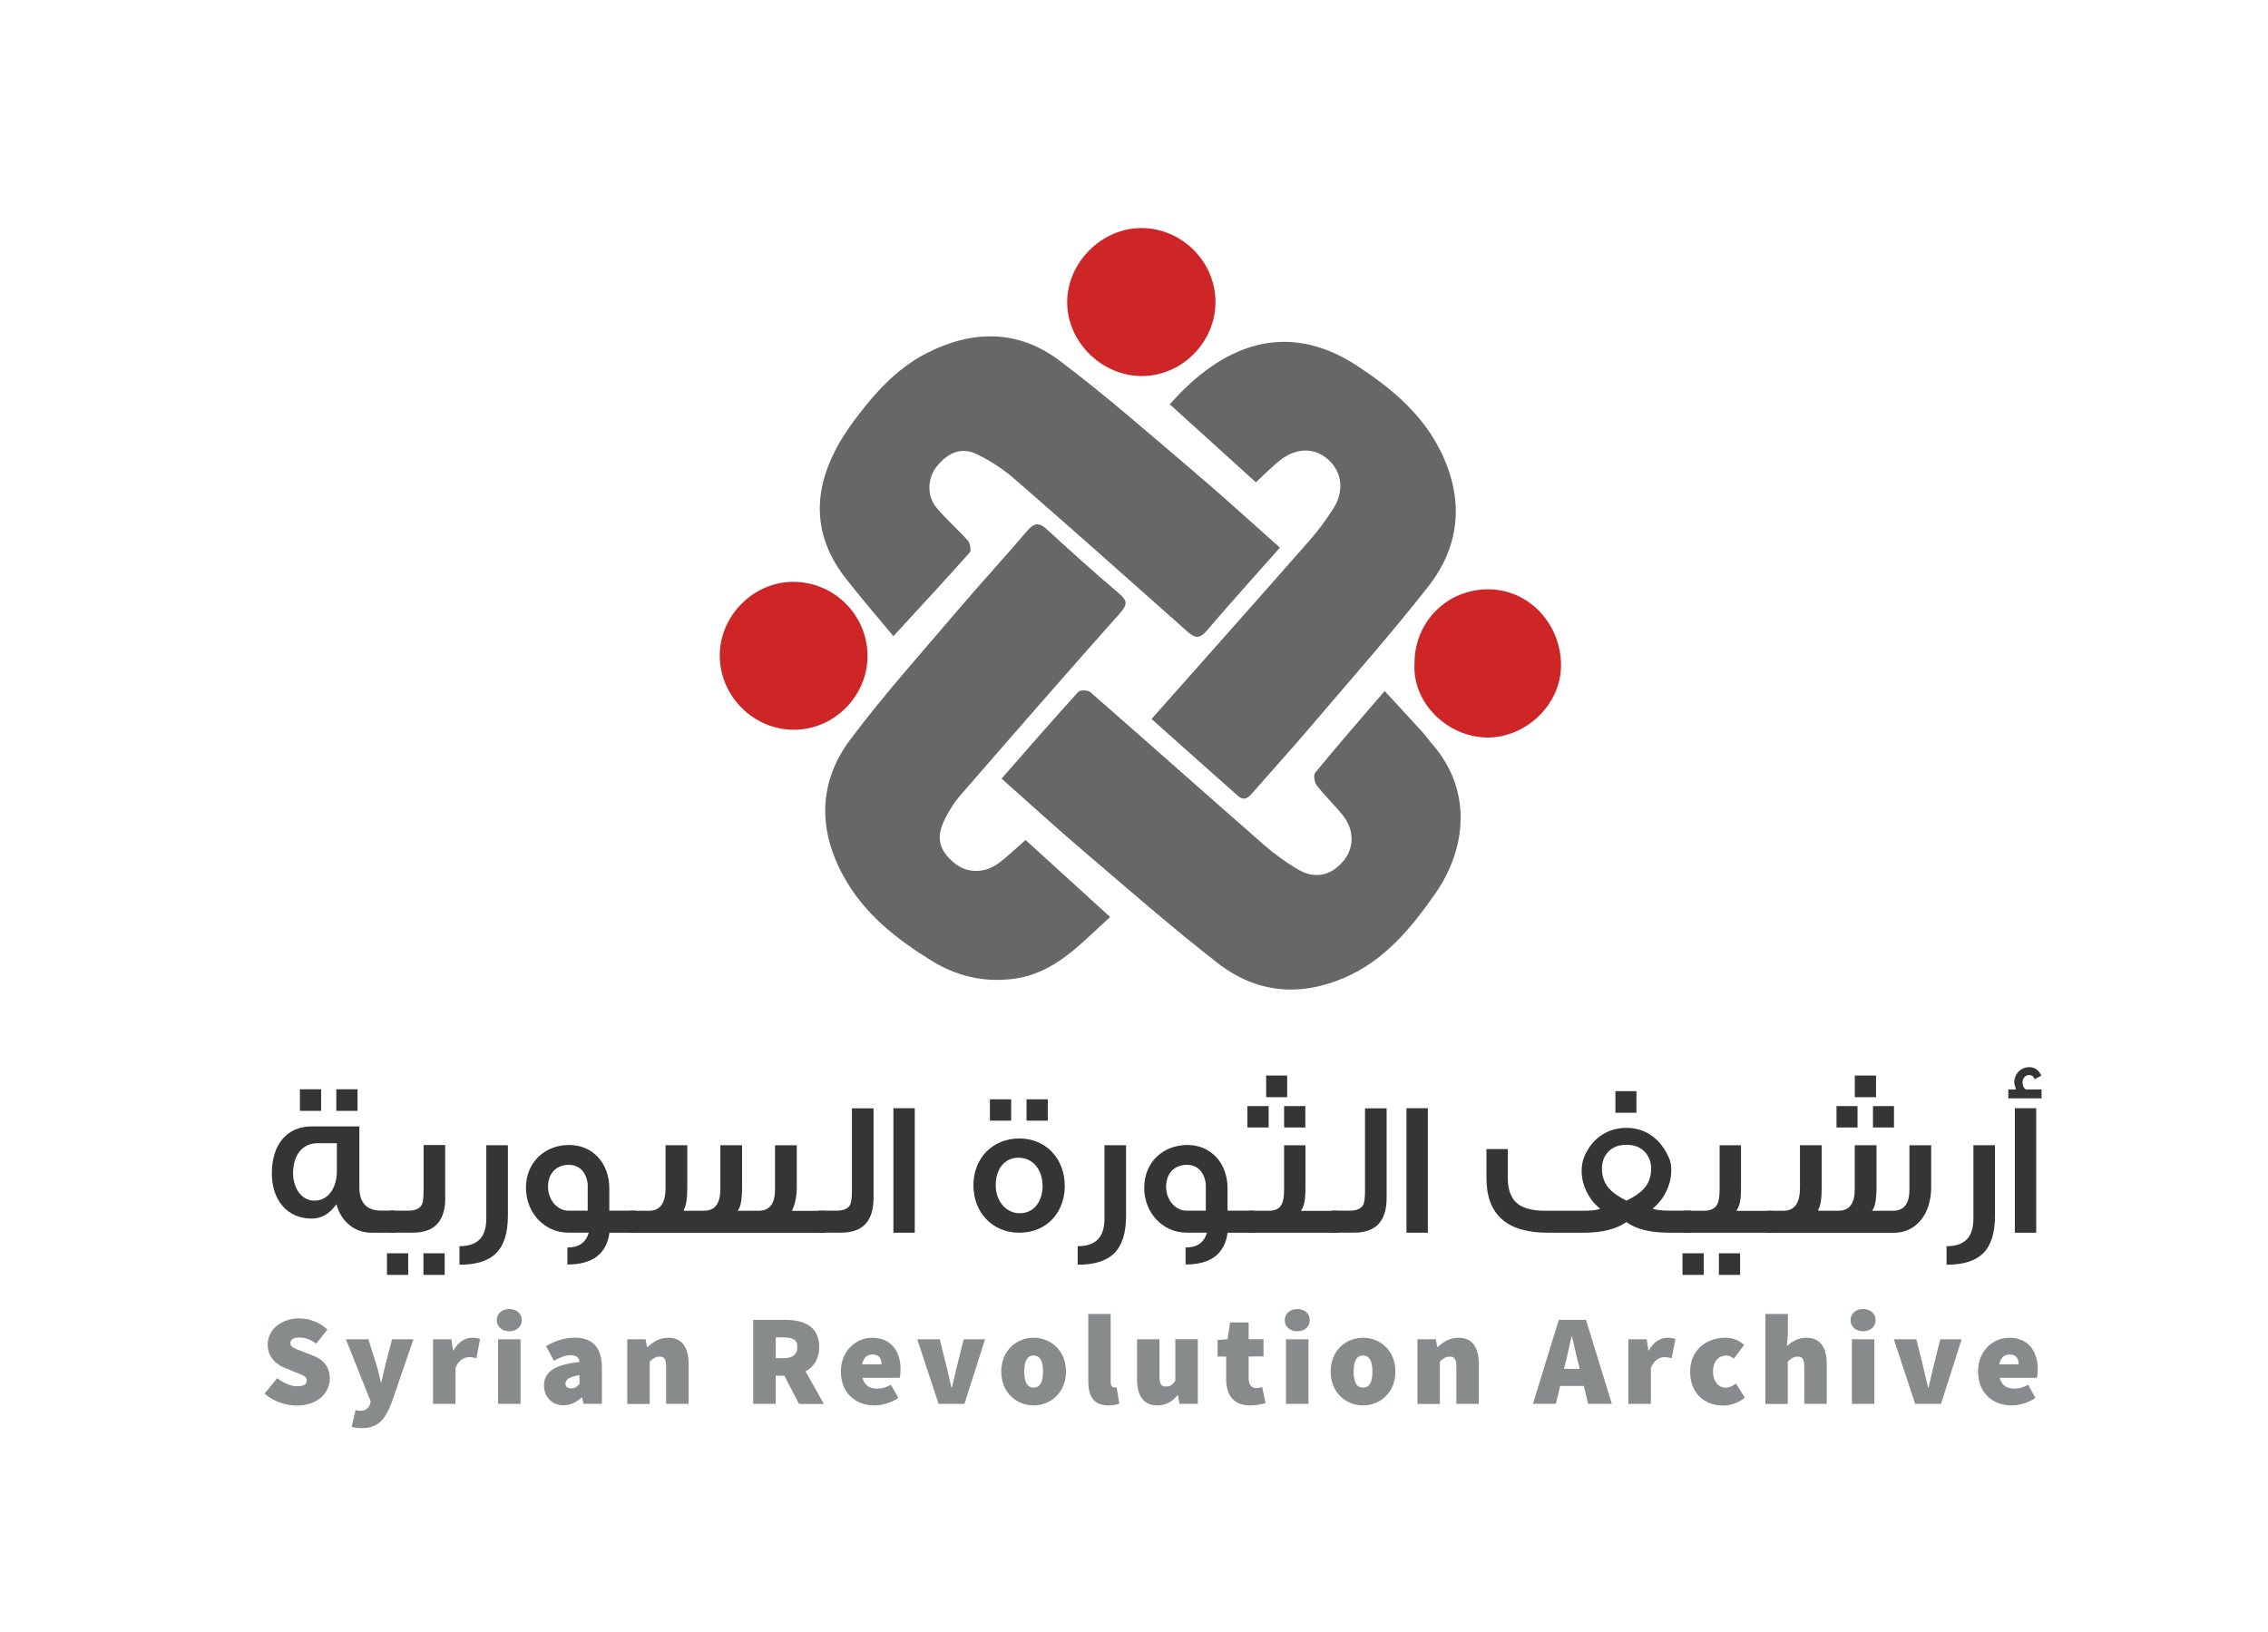 <?xml version="1.0" encoding="utf-8"?>
<!-- Generator: Adobe Illustrator 28.1.0, SVG Export Plug-In . SVG Version: 6.00 Build 0)  -->
<svg version="1.1" id="Layer_1" xmlns="http://www.w3.org/2000/svg" xmlns:xlink="http://www.w3.org/1999/xlink" x="0px" y="0px"
	 viewBox="0 0 309.69 222.83" style="enable-background:new 0 0 309.69 222.83;" xml:space="preserve">
<style type="text/css">
	.st0{fill:#353535;}
	.st1{fill:#888B8C;}
	.st2{fill:#676767;}
	.st3{fill:#CE2527;}
</style>
<g>
	<path class="st0" d="M53.88,168.33h-3.18c-2.29,0-4.16-1.55-4.76-3.9c-0.92,1.32-2.05,1.97-3.37,1.97c-3.37,0-5.45-2.53-5.45-6.19
		c0-3.95,2.08-6.4,5.45-6.4h6.5v8.34c0,2.05,0.97,3.16,2.95,3.16h1.87V168.33z M46,159.93v-3.82h-2.66c-2.05,0-3.32,1.63-3.32,4.08
		c0,2.03,1.13,3.76,2.9,3.76C44.85,163.96,46,162.17,46,159.93z M43.85,151.69h-2.9v-2.95h2.9V151.69z M48.82,151.69h-2.9v-2.95h2.9
		V151.69z"/>
	<path class="st0" d="M55.74,174.09h-2.9v-2.95h2.9V174.09z M60.8,163.56c0,3.19-1.47,4.76-4.4,4.76h-3.11v-3h2.47
		c0.97,0,1.58-0.29,1.87-0.87c0.13-0.32,0.21-0.95,0.21-1.9v-6.19h2.95V163.56z M60.72,174.09h-2.9v-2.95h2.9V174.09z"/>
	<path class="st0" d="M69.35,156.38v9.61c0,4.74-2.08,6.71-6.61,6.71v-2.53c2.45,0,3.66-1.21,3.66-3.74v-10.05H69.35z"/>
	<path class="st0" d="M86.8,168.33h-3.58c-0.4,2.9-2.32,4.34-5.74,4.34v-2.32c1.53,0,2.5-0.63,2.92-2.03h-2.82
		c-3.19,0-5.76-2.66-5.76-6.13s2.55-5.84,5.9-5.84c3.21,0,5.48,2.47,5.48,5.92v3.05h3.61V168.33z M80.25,165.33v-3.61
		c-0.16-1.55-1.05-2.66-2.58-2.66c-1.74,0-2.84,1.21-2.84,2.97c0,1.82,1.24,3.29,2.82,3.29H80.25z"/>
	<path class="st0" d="M85.96,168.33v-3h2.68c1.5,0,2.24-1.03,2.24-3.11v-5.84h2.97v5.74c0,1.55-0.16,2.55-0.47,3.05v0.16h2.74
		c1.5,0,2.24-0.97,2.24-2.92v-6.03h2.97v5.74c0,1.71-0.21,2.79-0.61,3.21h2.87c1.5,0,2.24-0.97,2.24-2.89v-6.05h2.97v5.69
		c0,1.24-0.21,2.32-0.66,3.26h4.5v3H85.96z"/>
	<path class="st0" d="M119.28,163.56c0,3.19-1.47,4.76-4.42,4.76h-3.11v-3h2.5c0.97,0,1.58-0.29,1.87-0.87
		c0.13-0.32,0.21-0.95,0.21-1.9v-11.21h2.95V163.56z"/>
	<path class="st0" d="M124.91,168.33h-2.92v-17h2.92V168.33z"/>
	<path class="st0" d="M145.39,161.96c0,3.61-2.47,6.37-6.21,6.37c-3.69,0-6.26-2.79-6.26-6.47c0-3.76,2.66-6.4,6.26-6.4
		S145.39,158.17,145.39,161.96z M138.07,153.03h-2.9v-2.92h2.9V153.03z M142.36,161.96c0-2.21-1.29-3.87-3.29-3.87
		c-1.95,0-3.11,1.61-3.11,3.74c0,2.18,1.4,3.84,3.29,3.84C141.15,165.67,142.36,164.09,142.36,161.96z M143.07,153.03h-2.9v-2.92
		h2.9V153.03z"/>
	<path class="st0" d="M153.76,156.38v9.61c0,4.74-2.08,6.71-6.61,6.71v-2.53c2.45,0,3.66-1.21,3.66-3.74v-10.05H153.76z"/>
	<path class="st0" d="M171.21,168.33h-3.58c-0.4,2.9-2.32,4.34-5.74,4.34v-2.32c1.53,0,2.5-0.63,2.92-2.03H162
		c-3.19,0-5.76-2.66-5.76-6.13s2.55-5.84,5.9-5.84c3.21,0,5.48,2.47,5.48,5.92v3.05h3.61V168.33z M164.65,165.33v-3.61
		c-0.16-1.55-1.05-2.66-2.58-2.66c-1.74,0-2.84,1.21-2.84,2.97c0,1.82,1.24,3.29,2.82,3.29H164.65z"/>
	<path class="st0" d="M173.23,153.96h-2.9v-2.92h2.9V153.96z M182.68,168.33h-12.16v-3h2.74c0.87,0,1.45-0.29,1.76-0.89
		c0.21-0.39,0.32-1.08,0.32-2v-6.05h2.92v5.9c0,1.55-0.21,2.55-0.63,3.05h5.05V168.33z M175.76,149.82h-2.87v-2.95h2.87V149.82z
		 M178.24,153.96h-2.9v-2.92h2.9V153.96z"/>
	<path class="st0" d="M189.34,163.56c0,3.19-1.47,4.76-4.42,4.76h-3.11v-3h2.5c0.97,0,1.58-0.29,1.87-0.87
		c0.13-0.32,0.21-0.95,0.21-1.9v-11.21h2.95V163.56z"/>
	<path class="st0" d="M194.97,168.33h-2.92v-17h2.92V168.33z"/>
	<path class="st0" d="M230.9,168.33h-2.95c-2.55,0-4.53-0.47-5.87-1.45c-1.39,0.97-3.34,1.45-5.84,1.45h-4.9
		c-5.58,0-8.37-2.47-8.37-7.45v-3.97h2.92v3.97c0,1.71,0.5,2.92,1.5,3.61c0.79,0.55,2,0.84,3.61,0.84h5.05
		c1.34,0,2.16-0.1,2.45-0.29c-0.82-0.63-1.45-1.45-1.9-2.42c-0.42-0.87-0.63-1.79-0.63-2.74c0-0.68,0.11-1.29,0.32-1.82
		c0.97-2.5,3.13-4.05,5.79-4.05c1.32,0,2.5,0.37,3.53,1.13c0.97,0.71,1.71,1.68,2.26,2.92c0.24,0.5,0.34,1.05,0.34,1.71
		c0,0.97-0.21,1.9-0.63,2.79c-0.47,1.03-1.11,1.84-1.92,2.47c0.29,0.18,1.11,0.29,2.45,0.29h2.79V168.33z M223.72,162.98
		c1.16-0.82,1.74-1.95,1.74-3.37c0-0.92-0.29-1.68-0.84-2.29c-0.61-0.66-1.45-1-2.53-1c-1.08,0-1.92,0.34-2.53,1
		c-0.55,0.61-0.82,1.37-0.82,2.29c0,1.39,0.58,2.53,1.74,3.37c0.47,0.34,1,0.68,1.61,0.97
		C222.72,163.64,223.27,163.33,223.72,162.98z M223.45,151.95h-2.87v-2.95h2.87V151.95z"/>
	<path class="st0" d="M232.64,174.09h-2.9v-2.95h2.9V174.09z M242.01,168.33h-12.13v-3h2.82c0.87,0,1.47-0.29,1.79-0.89
		c0.21-0.39,0.32-1.08,0.32-2v-6.05h2.92v5.9c0,1.55-0.21,2.55-0.66,3.05h4.95V168.33z M237.61,174.09h-2.9v-2.95h2.9V174.09z"/>
	<path class="st0" d="M241.38,165.33h2.16c1.5,0,2.24-1.03,2.24-3.11v-5.84h2.97v5.74c0,1.55-0.16,2.55-0.47,3.05v0.16h2.74
		c1.5,0,2.24-0.97,2.24-2.92v-6.03h2.97v5.74c0,1.71-0.21,2.79-0.61,3.21h2.87c1.5,0,2.24-0.97,2.24-2.89v-6.05h2.97v5.69
		c0,3.79-2.11,6.26-5.11,6.26h-17.21V165.33z M250.77,153.96v-2.92h2.87v2.92H250.77z M253.27,149.82v-2.95h2.9v2.95H253.27z
		 M255.75,153.96v-2.92h2.87v2.92H255.75z"/>
	<path class="st0" d="M272.41,156.38v9.61c0,4.74-2.08,6.71-6.61,6.71v-2.53c2.45,0,3.66-1.21,3.66-3.74v-10.05H272.41z"/>
	<path class="st0" d="M278.78,149.98h-4.55v-1.21h1.05c-0.16-0.5-0.24-0.79-0.24-0.92c0-1.24,0.92-2.13,2.05-2.13
		c0.74,0,1.29,0.4,1.66,1.16l-0.95,0.5c-0.08-0.39-0.34-0.58-0.74-0.58c-0.55,0-0.89,0.5-0.89,1c0,0.45,0.16,0.79,0.47,0.97h2.13
		V149.98z M278.04,168.33h-2.92v-17h2.92V168.33z"/>
</g>
<g>
	<g>
		<path class="st1" d="M37.86,188.19c0.82,0.65,1.85,1.11,2.71,1.11c0.93,0,1.32-0.3,1.32-0.81c0-0.55-0.59-0.72-1.57-1.11
			l-1.44-0.6c-1.25-0.49-2.33-1.54-2.33-3.19c0-1.96,1.78-3.56,4.31-3.56c1.32,0,2.78,0.49,3.85,1.53l-1.53,1.91
			c-0.78-0.55-1.46-0.83-2.32-0.83c-0.75,0-1.21,0.26-1.21,0.78c0,0.55,0.66,0.74,1.71,1.15l1.41,0.55
			c1.44,0.56,2.26,1.55,2.26,3.14c0,1.94-1.64,3.67-4.53,3.67c-1.46,0-3.14-0.53-4.38-1.64L37.86,188.19z"/>
		<path class="st1" d="M49.12,192.65c0.82,0,1.21-0.35,1.39-0.88l0.11-0.39l-3.39-8.5h3.07l1.07,3.39c0.25,0.81,0.43,1.62,0.64,2.5
			h0.07c0.18-0.85,0.36-1.66,0.57-2.5l0.89-3.39h2.92l-2.99,8.68c-0.93,2.38-1.89,3.46-4.1,3.46c-0.61,0-0.96-0.07-1.35-0.18
			l0.53-2.29C48.71,192.58,48.95,192.65,49.12,192.65z"/>
		<path class="st1" d="M59.14,182.88h2.5l0.21,1.52h0.07c0.66-1.2,1.66-1.73,2.53-1.73c0.55,0,0.86,0.07,1.1,0.18l-0.5,2.61
			c-0.32-0.07-0.61-0.14-1-0.14c-0.64,0-1.43,0.39-1.85,1.48v4.9h-3.07V182.88z"/>
		<path class="st1" d="M67.83,180.27c0-0.88,0.71-1.52,1.71-1.52s1.71,0.63,1.71,1.52c0,0.88-0.71,1.52-1.71,1.52
			S67.83,181.15,67.83,180.27z M68.01,182.88h3.07v8.82h-3.07V182.88z"/>
		<path class="st1" d="M79.13,185.98c-0.07-0.64-0.46-0.92-1.25-0.92c-0.64,0-1.32,0.25-2.25,0.74l-1.07-1.98
			c1.25-0.74,2.53-1.16,3.92-1.16c2.32,0,3.71,1.23,3.71,4.13v4.9h-2.5l-0.21-0.85h-0.07c-0.71,0.63-1.5,1.06-2.46,1.06
			c-1.68,0-2.67-1.27-2.67-2.72C74.28,187.36,75.71,186.34,79.13,185.98z M78.03,189.58c0.5,0,0.78-0.25,1.1-0.6v-1.2
			c-1.46,0.21-1.92,0.67-1.92,1.16C77.21,189.35,77.49,189.58,78.03,189.58z"/>
		<path class="st1" d="M85.65,182.88h2.5l0.21,1.06h0.07c0.71-0.67,1.6-1.27,2.82-1.27c1.96,0,2.78,1.41,2.78,3.6v5.43h-3.07v-5.04
			c0-1.13-0.29-1.41-0.89-1.41c-0.57,0-0.89,0.25-1.35,0.67v5.79h-3.07V182.88z"/>
		<path class="st1" d="M109.1,191.7l-2-3.85h-1.18v3.85h-3.07v-11.47h4.38c2.5,0,4.63,0.85,4.63,3.71c0,1.64-0.75,2.72-1.87,3.32
			l2.51,4.45H109.1z M105.93,185.46h1.1c1.21,0,1.85-0.53,1.85-1.52c0-0.99-0.64-1.31-1.85-1.31h-1.1V185.46z"/>
		<path class="st1" d="M119.08,182.67c2.64,0,3.89,1.91,3.89,4.27c0,0.53-0.07,0.99-0.12,1.2h-5.08c0.29,1.13,1.07,1.48,2.07,1.48
			c0.61,0,1.18-0.18,1.82-0.53l1,1.8c-0.96,0.67-2.25,1.02-3.24,1.02c-2.6,0-4.6-1.69-4.6-4.62
			C114.81,184.43,116.91,182.67,119.08,182.67z M120.37,186.3c0-0.74-0.29-1.34-1.21-1.34c-0.68,0-1.25,0.37-1.43,1.34H120.37z"/>
		<path class="st1" d="M125.25,182.88h3.07l0.96,3.84c0.21,0.88,0.43,1.8,0.64,2.75h0.07c0.21-0.95,0.43-1.87,0.64-2.75l0.96-3.84
			h2.92l-2.82,8.82h-3.53L125.25,182.88z"/>
		<path class="st1" d="M141.14,182.67c2.28,0,4.42,1.69,4.42,4.62c0,2.93-2.14,4.62-4.42,4.62s-4.42-1.69-4.42-4.62
			C136.72,184.36,138.86,182.67,141.14,182.67z M141.14,189.48c0.93,0,1.28-0.85,1.28-2.19c0-1.34-0.36-2.19-1.28-2.19
			s-1.28,0.85-1.28,2.19C139.86,188.63,140.22,189.48,141.14,189.48z"/>
		<path class="st1" d="M148.59,179.42h3.07v9.28c0,0.6,0.29,0.78,0.5,0.78c0.11,0,0.18,0,0.32-0.04l0.36,2.22
			c-0.32,0.14-0.82,0.25-1.5,0.25c-2.07,0-2.74-1.34-2.74-3.32V179.42z"/>
		<path class="st1" d="M155.25,182.88h3.07v5.04c0,1.13,0.29,1.41,0.89,1.41c0.57,0,0.89-0.21,1.28-0.78v-5.68h3.07v8.82h-2.5
			l-0.21-1.16h-0.07c-0.71,0.85-1.53,1.38-2.74,1.38c-1.96,0-2.78-1.41-2.78-3.6V182.88z"/>
		<path class="st1" d="M167.44,185.24h-1.18v-2.26l1.35-0.11l0.36-2.29h2.53v2.29h2.03v2.36h-2.03v3.02c0,0.97,0.5,1.29,1.07,1.29
			c0.29,0,0.57-0.07,0.78-0.14l0.46,2.19c-0.46,0.14-1.12,0.32-2.1,0.32c-2.32,0-3.28-1.45-3.28-3.6V185.24z"/>
		<path class="st1" d="M175.43,180.27c0-0.88,0.71-1.52,1.71-1.52s1.71,0.63,1.71,1.52c0,0.88-0.71,1.52-1.71,1.52
			S175.43,181.15,175.43,180.27z M175.6,182.88h3.07v8.82h-3.07V182.88z"/>
		<path class="st1" d="M186.12,182.67c2.28,0,4.42,1.69,4.42,4.62c0,2.93-2.14,4.62-4.42,4.62s-4.42-1.69-4.42-4.62
			C181.7,184.36,183.84,182.67,186.12,182.67z M186.12,189.48c0.93,0,1.28-0.85,1.28-2.19c0-1.34-0.36-2.19-1.28-2.19
			c-0.93,0-1.28,0.85-1.28,2.19C184.83,188.63,185.19,189.48,186.12,189.48z"/>
		<path class="st1" d="M193.56,182.88h2.49l0.21,1.06h0.07c0.71-0.67,1.6-1.27,2.82-1.27c1.96,0,2.78,1.41,2.78,3.6v5.43h-3.07
			v-5.04c0-1.13-0.29-1.41-0.89-1.41c-0.57,0-0.89,0.25-1.36,0.67v5.79h-3.06V182.88z"/>
		<path class="st1" d="M216.27,189.26h-3.24l-0.57,2.43h-3.14l3.53-11.47h3.71l3.53,11.47h-3.24L216.27,189.26z M215.71,186.92
			l-0.2-0.79c-0.29-1.09-0.57-2.49-0.86-3.63h-0.07c-0.25,1.16-0.54,2.54-0.82,3.63l-0.2,0.79H215.71z"/>
		<path class="st1" d="M222.36,182.88h2.5l0.21,1.52h0.07c0.66-1.2,1.66-1.73,2.53-1.73c0.55,0,0.86,0.07,1.1,0.18l-0.5,2.61
			c-0.32-0.07-0.61-0.14-1-0.14c-0.64,0-1.43,0.39-1.85,1.48v4.9h-3.07V182.88z"/>
		<path class="st1" d="M235.55,182.67c1.07,0,2,0.39,2.6,0.99l-1.39,1.87c-0.39-0.32-0.71-0.42-1.03-0.42
			c-1.14,0-1.82,0.85-1.82,2.19c0,1.34,0.75,2.19,1.71,2.19c0.57,0,1.03-0.28,1.43-0.56l1.21,1.91c-0.89,0.78-2.07,1.09-2.99,1.09
			c-2.53,0-4.49-1.69-4.49-4.62C230.77,184.36,233.02,182.67,235.55,182.67z"/>
		<path class="st1" d="M241.07,179.42h3.06v2.86l-0.14,1.52c0.61-0.53,1.46-1.13,2.67-1.13c1.96,0,2.78,1.41,2.78,3.6v5.43h-3.07
			v-5.04c0-1.13-0.29-1.41-0.89-1.41c-0.57,0-0.89,0.25-1.36,0.67v5.79h-3.06V179.42z"/>
		<path class="st1" d="M252.69,180.27c0-0.88,0.71-1.52,1.71-1.52s1.71,0.63,1.71,1.52c0,0.88-0.71,1.52-1.71,1.52
			S252.69,181.15,252.69,180.27z M252.87,182.88h3.07v8.82h-3.07V182.88z"/>
		<path class="st1" d="M258.6,182.88h3.07l0.96,3.84c0.21,0.88,0.43,1.8,0.64,2.75h0.07c0.21-0.95,0.43-1.87,0.64-2.75l0.96-3.84
			h2.92l-2.82,8.82h-3.53L258.6,182.88z"/>
		<path class="st1" d="M274.36,182.67c2.64,0,3.89,1.91,3.89,4.27c0,0.53-0.07,0.99-0.12,1.2h-5.08c0.29,1.13,1.07,1.48,2.07,1.48
			c0.61,0,1.18-0.18,1.82-0.53l1,1.8c-0.96,0.67-2.25,1.02-3.24,1.02c-2.6,0-4.6-1.69-4.6-4.62
			C270.08,184.43,272.18,182.67,274.36,182.67z M275.64,186.3c0-0.74-0.29-1.34-1.21-1.34c-0.68,0-1.25,0.37-1.43,1.34H275.64z"/>
	</g>
</g>
<path class="st2" d="M174.77,74.78c-3.43,3.88-6.78,7.57-10,11.36c-1,1.17-1.64,0.98-2.65,0.09c-7.83-6.97-15.67-13.94-23.58-20.82
	c-1.52-1.33-3.28-2.47-5.09-3.36c-2.1-1.04-3.96-0.33-5.56,1.67c-1.22,1.53-1.37,3.93-0.07,5.53c1.33,1.63,2.96,3.01,4.35,4.59
	c0.31,0.35,0.47,1.34,0.23,1.62c-3.31,3.73-6.71,7.38-10.41,11.41c-2.27-2.74-4.47-5.27-6.53-7.92c-5.27-6.78-4.42-14.04,1.2-21.56
	c2.69-3.6,5.65-6.97,9.75-9.1c6.24-3.24,12.53-3.34,18.19,0.9c6.29,4.71,12.2,9.93,18.2,15.02
	C166.8,67.59,170.66,71.13,174.77,74.78z"/>
<path class="st2" d="M136.76,106.32c3.59-4.1,6.99-8.01,10.48-11.85c0.25-0.28,1.31-0.25,1.64,0.04c7.9,6.9,15.74,13.88,23.63,20.79
	c1.44,1.26,3.01,2.4,4.64,3.38c2.33,1.39,4.5,0.95,6.21-1.02c1.58-1.81,1.62-4.31-0.02-6.35c-1.12-1.39-2.43-2.63-3.53-4.04
	c-0.32-0.42-0.49-1.43-0.22-1.76c3.01-3.66,6.12-7.24,9.48-11.15c1.8,1.95,3.52,3.8,5.22,5.67c0.43,0.47,0.78,1.01,1.2,1.49
	c5.63,6.35,4.74,14.39,0.53,20.44c-3.32,4.77-6.94,9.19-12.49,11.57c-6.17,2.64-12.06,2.03-17.27-2.03
	c-6.21-4.83-12.14-10.02-18.13-15.13C144.33,113.14,140.65,109.77,136.76,106.32z"/>
<path class="st2" d="M157.24,98.18c7.27-8.21,14.41-16.22,21.49-24.28c1.22-1.39,2.34-2.89,3.33-4.45c1.52-2.38,1.2-4.97-0.66-6.66
	c-1.88-1.71-4.38-1.71-6.66,0.1c-1.09,0.87-2.07,1.88-3.25,2.97c-3.94-3.57-7.85-7.11-11.76-10.65c7.04-8,15.79-11.68,25.61-5.24
	c4.7,3.08,8.98,6.64,11.49,11.88c3.1,6.47,2.53,12.73-1.84,18.29c-5.22,6.64-10.83,12.97-16.3,19.4c-2.49,2.92-5.08,5.76-7.6,8.65
	c-0.6,0.69-1.17,1.28-2.07,0.47C165.14,105.23,161.27,101.78,157.24,98.18z"/>
<path class="st2" d="M140.04,114.7c3.86,3.51,7.63,6.94,11.55,10.52c-4.08,3.66-7.57,7.77-13.34,8.46c-4.01,0.48-7.66-0.4-11.06-2.5
	c-4.78-2.94-9.12-6.36-11.92-11.37c-3.6-6.45-3.56-12.97,0.86-18.86c4.6-6.13,9.74-11.84,14.71-17.69c3.07-3.61,6.29-7.09,9.36-10.7
	c0.95-1.12,1.62-1.33,2.77-0.26c3.2,2.95,6.44,5.86,9.75,8.67c1.12,0.95,1.36,1.46,0.25,2.72c-7.37,8.27-14.64,16.63-21.9,24.99
	c-0.83,0.95-1.51,2.08-2.07,3.21c-1.23,2.5-0.8,4.2,1.33,5.97c1.68,1.4,4.11,1.45,6.05-0.01
	C137.61,116.94,138.72,115.85,140.04,114.7z"/>
<path class="st3" d="M155.83,31.14c5.48-0.02,10.1,4.53,10.14,10.01c0.05,5.56-4.6,10.24-10.13,10.2
	c-5.46-0.04-10.13-4.7-10.12-10.1C145.73,35.85,150.43,31.15,155.83,31.14z"/>
<path class="st3" d="M108.43,99.65c-5.48,0.02-10.07-4.51-10.15-9.99c-0.08-5.55,4.63-10.28,10.16-10.21
	c5.53,0.07,10.01,4.59,10.02,10.11C118.46,95.05,113.9,99.64,108.43,99.65z"/>
<path class="st3" d="M193.15,90.54c0.01-5.68,4.49-10.12,10.15-10.07c5.41,0.06,9.66,4.54,9.85,10.04
	c0.19,5.62-4.77,10.25-10.1,10.2C197.76,100.66,192.8,96.08,193.15,90.54z"/>
</svg>

